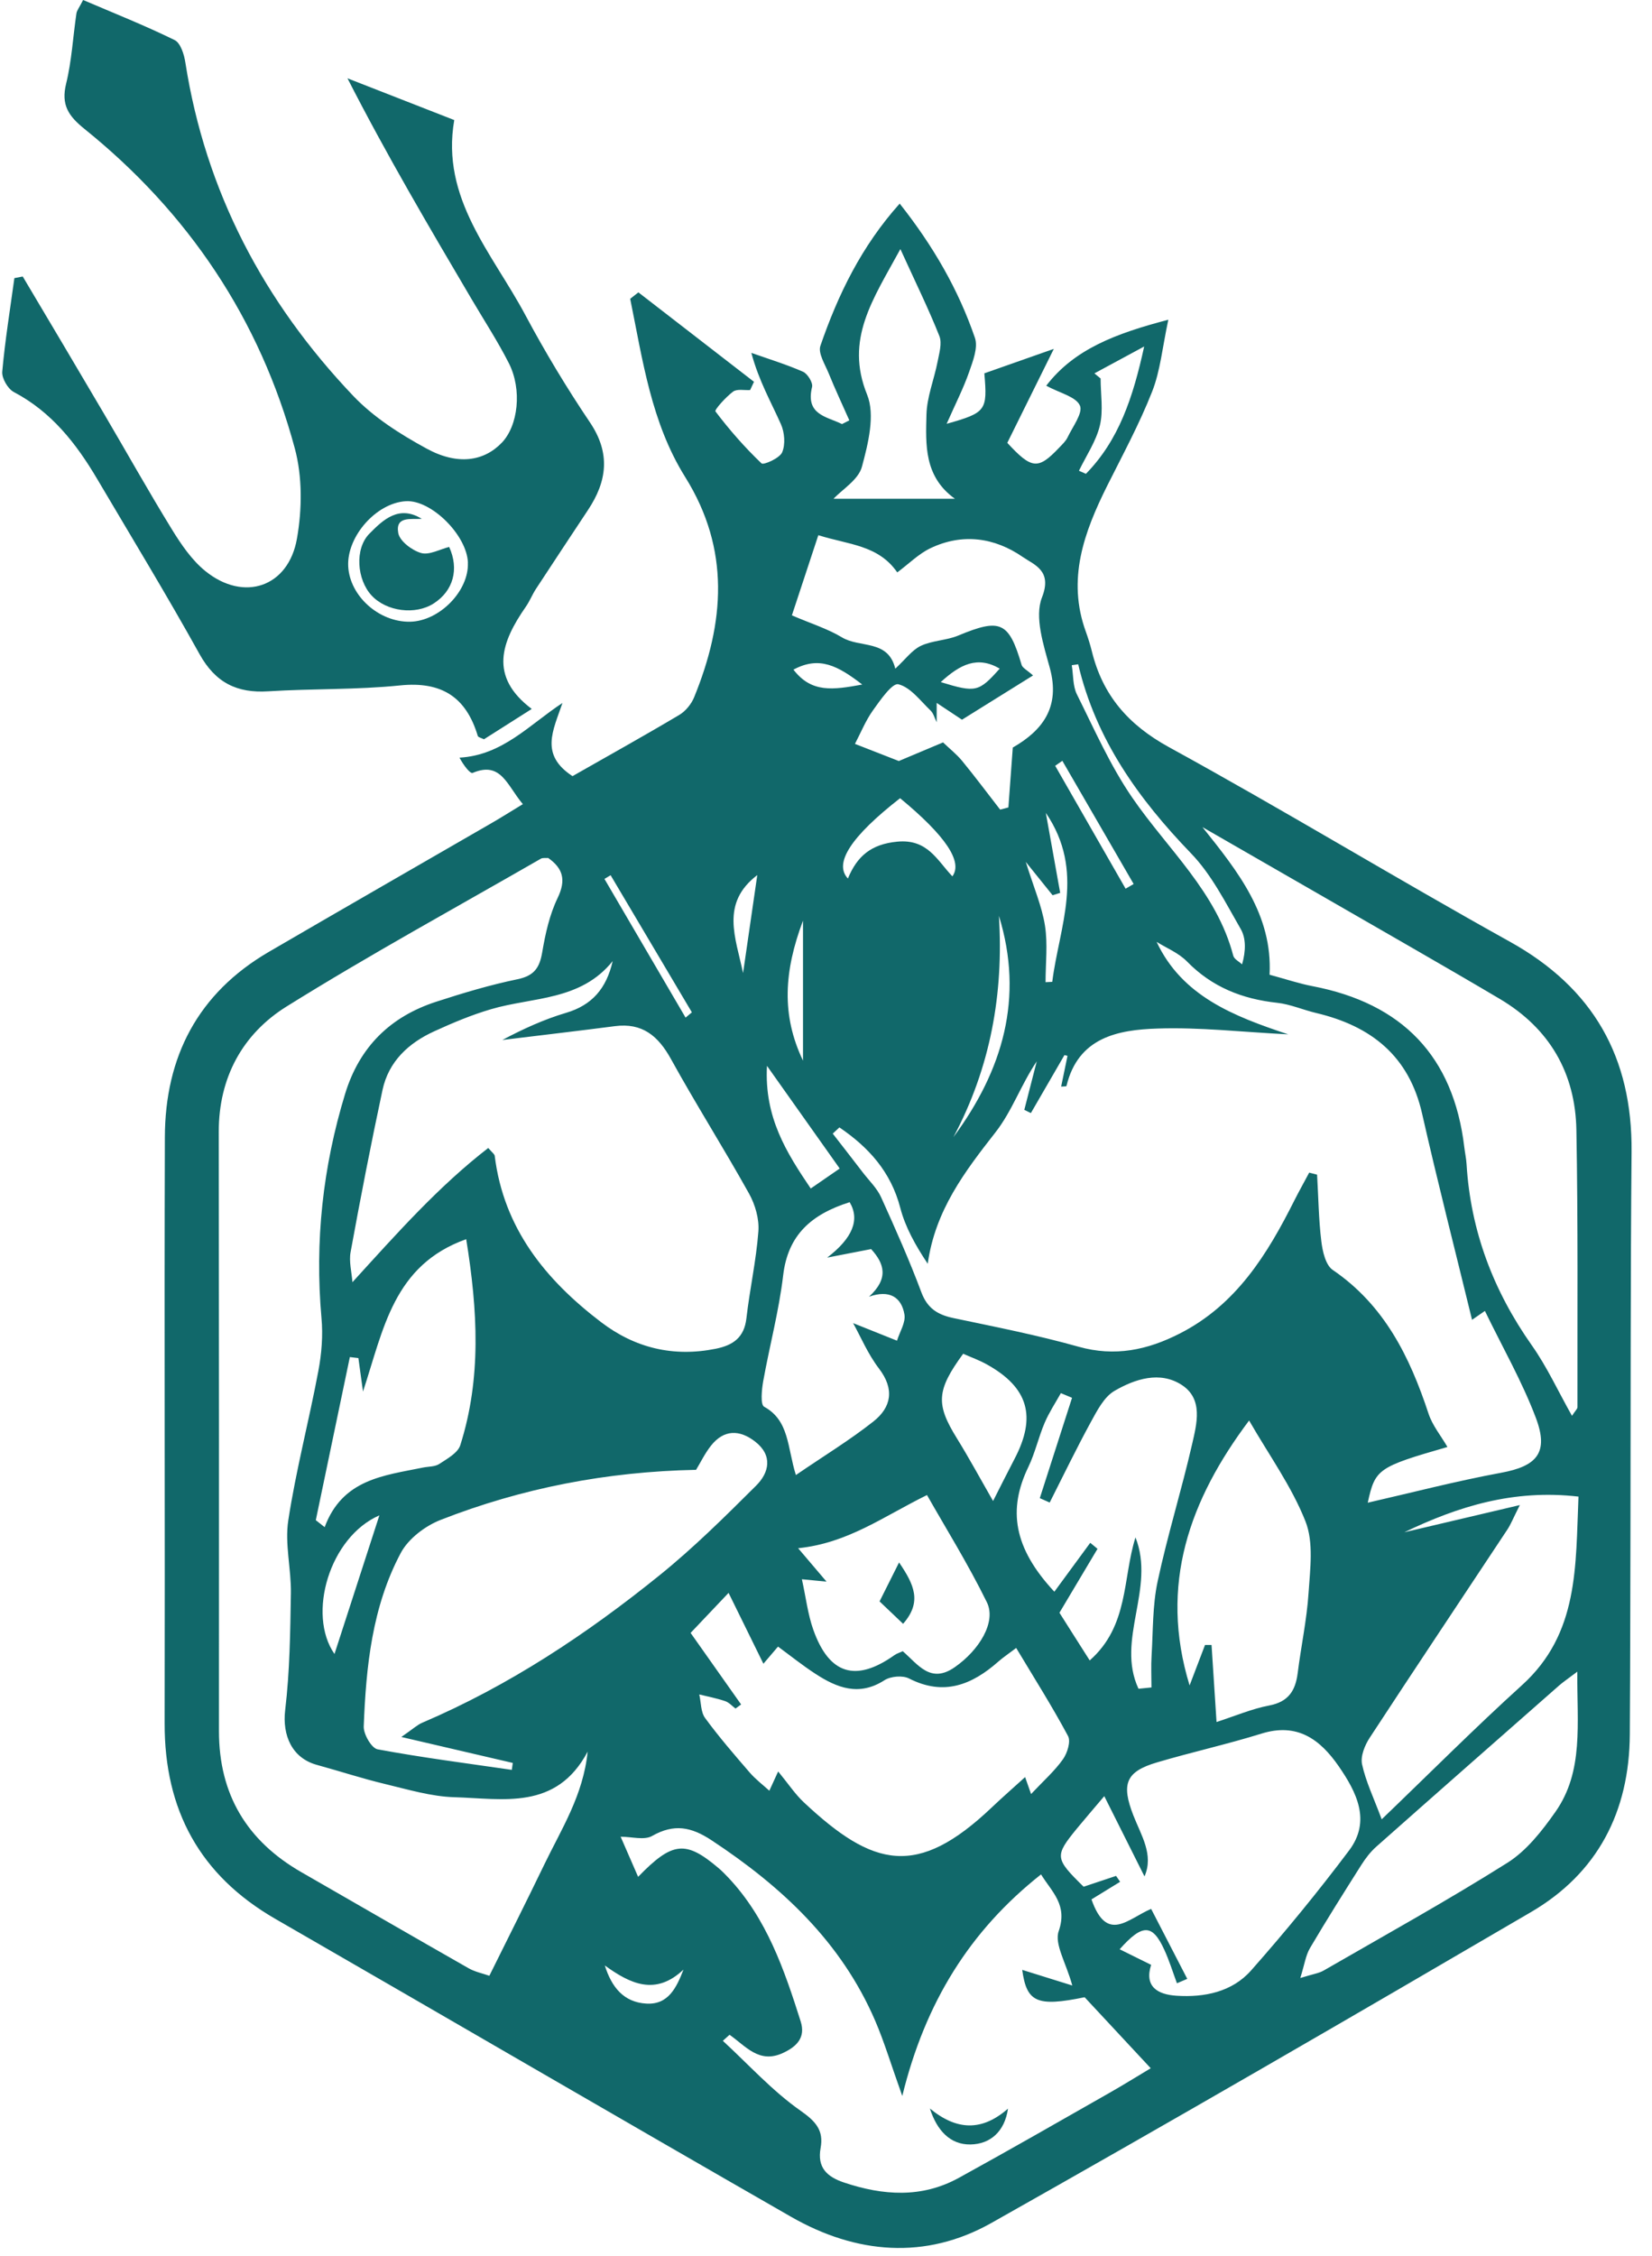 <svg xmlns="http://www.w3.org/2000/svg" fill="none" viewBox="0 0 74 101" height="101" width="74">
<path fill="#11686A" d="M23.418 35.996C22.703 35.146 22.445 34.066 21.174 34.6C21.058 34.649 20.758 34.248 20.582 33.918C22.515 33.812 23.722 32.435 25.196 31.47C24.765 32.726 24.177 33.784 25.645 34.746C27.201 33.86 28.827 32.956 30.425 32.007C30.707 31.84 30.968 31.522 31.093 31.215C32.458 27.876 32.718 24.6 30.695 21.36C29.169 18.921 28.787 16.113 28.229 13.377C28.35 13.28 28.475 13.182 28.596 13.088C30.322 14.423 32.048 15.758 33.774 17.092C33.716 17.217 33.659 17.338 33.601 17.462C33.34 17.478 33.013 17.402 32.837 17.532C32.512 17.775 31.996 18.348 32.048 18.418C32.673 19.243 33.361 20.029 34.111 20.744C34.202 20.829 34.923 20.514 35.036 20.25C35.187 19.895 35.145 19.358 34.981 18.991C34.541 17.999 33.992 17.053 33.656 15.797C34.432 16.073 35.224 16.313 35.973 16.643C36.176 16.735 36.422 17.132 36.376 17.323C36.07 18.579 37.038 18.645 37.717 18.985C37.826 18.93 37.935 18.873 38.045 18.818C37.735 18.118 37.408 17.423 37.12 16.713C36.956 16.31 36.637 15.812 36.749 15.482C37.538 13.192 38.585 11.029 40.301 9.115C41.803 11.011 42.931 12.967 43.671 15.124C43.82 15.558 43.58 16.167 43.41 16.656C43.156 17.384 42.801 18.075 42.404 18.973C44.172 18.473 44.236 18.385 44.093 16.713C45.003 16.392 45.952 16.058 47.205 15.618C46.392 17.262 45.749 18.557 45.121 19.825C46.216 21.011 46.501 21.033 47.439 20.047C47.578 19.901 47.736 19.756 47.821 19.58C48.048 19.103 48.522 18.482 48.373 18.154C48.194 17.757 47.478 17.599 46.865 17.268C48.112 15.639 49.968 14.93 52.334 14.314C52.067 15.558 51.976 16.604 51.606 17.538C51.036 18.985 50.29 20.362 49.592 21.755C48.558 23.829 47.785 25.934 48.64 28.282C48.743 28.567 48.834 28.858 48.907 29.15C49.389 31.121 50.533 32.444 52.362 33.448C57.5 36.263 62.511 39.311 67.631 42.156C71.374 44.234 73.121 47.331 73.085 51.562C73.036 57.071 73.048 62.582 73.036 68.094C73.027 71.278 73.027 74.463 73.006 77.648C72.985 81.103 71.568 83.854 68.577 85.601C60.551 90.291 52.51 94.953 44.411 99.515C41.457 101.18 38.351 100.91 35.433 99.239C27.72 94.817 20.036 90.339 12.332 85.902C8.947 83.951 7.366 81.024 7.375 77.151C7.394 68.406 7.357 59.658 7.385 50.913C7.394 47.31 8.865 44.465 12.041 42.614C15.359 40.682 18.689 38.771 22.014 36.851C22.439 36.605 22.854 36.344 23.421 35.999L23.418 35.996ZM42.249 33.241C42.534 33.514 42.846 33.76 43.095 34.06C43.681 34.773 44.233 35.516 44.8 36.244C44.924 36.211 45.048 36.181 45.17 36.147C45.233 35.28 45.297 34.412 45.367 33.466C46.705 32.699 47.505 31.652 47.026 29.902C46.744 28.873 46.332 27.621 46.674 26.747C47.148 25.546 46.338 25.294 45.816 24.936C44.548 24.06 43.11 23.857 41.672 24.545C41.157 24.791 40.729 25.224 40.192 25.625C39.343 24.396 38.017 24.387 36.656 23.96C36.258 25.164 35.876 26.326 35.472 27.548C36.346 27.924 37.077 28.149 37.711 28.531C38.518 29.022 39.78 28.61 40.104 29.935C40.562 29.511 40.853 29.101 41.248 28.913C41.764 28.67 42.394 28.673 42.925 28.452C44.812 27.666 45.191 27.83 45.761 29.762C45.801 29.902 46.001 29.993 46.274 30.238C45.1 30.97 44.09 31.6 43.092 32.219C42.704 31.961 42.391 31.752 41.958 31.467V32.334C41.867 32.156 41.818 31.934 41.679 31.804C41.224 31.367 40.784 30.766 40.241 30.633C39.968 30.566 39.431 31.343 39.103 31.801C38.773 32.265 38.554 32.811 38.297 33.302C39.049 33.596 39.64 33.827 40.262 34.069C40.899 33.8 41.575 33.517 42.252 33.232L42.249 33.241ZM37.602 50.47C37.502 50.564 37.402 50.655 37.302 50.749C37.757 51.335 38.212 51.917 38.663 52.506C38.94 52.864 39.282 53.191 39.467 53.595C40.104 54.999 40.732 56.409 41.272 57.853C41.542 58.575 42.003 58.857 42.704 59.006C44.581 59.4 46.468 59.77 48.312 60.289C49.941 60.747 51.394 60.438 52.838 59.703C55.377 58.414 56.769 56.155 57.985 53.731C58.195 53.316 58.425 52.909 58.644 52.496C58.762 52.527 58.88 52.557 58.998 52.587C59.056 53.579 59.068 54.577 59.187 55.563C59.241 56.015 59.378 56.634 59.699 56.852C62.01 58.426 63.148 60.735 63.988 63.28C64.164 63.817 64.552 64.284 64.837 64.778C61.719 65.676 61.598 65.761 61.267 67.272C63.236 66.823 65.226 66.304 67.246 65.931C68.841 65.637 69.387 65.036 68.799 63.477C68.183 61.845 67.303 60.313 66.515 58.687C66.124 58.957 65.914 59.103 65.939 59.085C65.192 56.018 64.404 52.952 63.703 49.861C63.118 47.267 61.416 45.933 58.959 45.35C58.37 45.211 57.797 44.956 57.203 44.892C55.641 44.722 54.288 44.188 53.169 43.042C52.786 42.651 52.228 42.429 51.81 42.165C52.953 44.598 55.258 45.493 57.706 46.306C55.622 46.2 53.736 45.981 51.855 46.045C50.078 46.102 48.297 46.436 47.772 48.617C47.766 48.641 47.621 48.635 47.533 48.644C47.63 48.177 47.724 47.722 47.818 47.267C47.772 47.255 47.727 47.246 47.681 47.234C47.181 48.098 46.677 48.966 46.177 49.83C46.08 49.782 45.983 49.733 45.883 49.685C46.068 48.96 46.256 48.238 46.441 47.513C45.737 48.556 45.331 49.745 44.6 50.68C43.222 52.442 41.891 54.177 41.557 56.576C41.011 55.757 40.553 54.944 40.326 54.068C39.904 52.451 38.903 51.356 37.599 50.47H37.602ZM24.553 38.41C24.425 38.419 24.31 38.395 24.231 38.44C20.424 40.63 16.566 42.736 12.841 45.056C10.867 46.284 9.796 48.241 9.799 50.67C9.808 59.612 9.814 68.555 9.808 77.497C9.808 80.339 11.064 82.416 13.509 83.818C16.005 85.25 18.495 86.693 20.995 88.116C21.28 88.277 21.617 88.344 21.92 88.45C22.775 86.727 23.591 85.107 24.38 83.472C25.147 81.883 26.124 80.375 26.324 78.416C24.917 81.064 22.53 80.518 20.361 80.457C19.317 80.427 18.274 80.111 17.246 79.865C16.221 79.62 15.213 79.289 14.197 79.01C13.084 78.707 12.638 77.694 12.775 76.55C12.981 74.821 13.002 73.068 13.03 71.327C13.048 70.238 12.75 69.119 12.914 68.06C13.257 65.819 13.839 63.616 14.258 61.387C14.407 60.607 14.473 59.785 14.4 58.997C14.097 55.578 14.458 52.248 15.459 48.969C16.102 46.864 17.485 45.511 19.542 44.844C20.74 44.455 21.953 44.091 23.185 43.837C23.916 43.685 24.168 43.336 24.286 42.642C24.428 41.807 24.616 40.949 24.98 40.197C25.369 39.387 25.214 38.871 24.553 38.407V38.41ZM21.868 51.389C22.044 51.596 22.147 51.662 22.16 51.741C22.56 54.984 24.431 57.289 26.919 59.185C28.445 60.35 30.164 60.762 32.063 60.38C32.828 60.225 33.334 59.886 33.434 59.024C33.583 57.72 33.874 56.431 33.971 55.126C34.014 54.571 33.828 53.928 33.553 53.434C32.421 51.404 31.177 49.442 30.055 47.41C29.482 46.372 28.769 45.778 27.541 45.939C25.863 46.157 24.183 46.351 22.502 46.557C23.409 46.075 24.365 45.635 25.36 45.341C26.518 44.998 27.164 44.255 27.444 43.027C26.006 44.813 23.864 44.628 21.993 45.18C21.125 45.435 20.279 45.79 19.457 46.166C18.304 46.691 17.41 47.513 17.134 48.796C16.618 51.207 16.148 53.625 15.705 56.051C15.626 56.482 15.753 56.949 15.787 57.401C17.792 55.202 19.642 53.115 21.871 51.392L21.868 51.389ZM32.682 91.089C32.582 91.18 32.479 91.271 32.379 91.362C33.528 92.42 34.593 93.603 35.861 94.492C36.549 94.974 36.901 95.375 36.759 96.157C36.598 97.037 37.041 97.449 37.811 97.707C39.555 98.29 41.281 98.411 42.943 97.501C45.197 96.263 47.427 94.983 49.662 93.712C50.335 93.33 50.991 92.921 51.546 92.59C50.487 91.453 49.541 90.436 48.585 89.411C46.435 89.854 45.989 89.627 45.789 88.186C46.429 88.386 47.172 88.617 48.033 88.886C47.751 87.861 47.223 87.03 47.423 86.454C47.833 85.277 47.129 84.713 46.632 83.912C43.441 86.433 41.445 89.642 40.417 93.831C39.913 92.426 39.613 91.413 39.197 90.449C37.678 86.933 35.017 84.458 31.881 82.389C30.959 81.779 30.192 81.634 29.209 82.192C28.857 82.392 28.296 82.225 27.801 82.225C28.02 82.729 28.293 83.351 28.584 84.021C30.131 82.429 30.716 82.383 32.194 83.636C32.348 83.766 32.488 83.912 32.627 84.058C34.344 85.88 35.13 88.174 35.864 90.488C36.094 91.21 35.7 91.613 35.078 91.904C34.001 92.408 33.401 91.592 32.679 91.092L32.682 91.089ZM22.927 79.229C22.942 79.125 22.954 79.022 22.969 78.922C21.41 78.561 19.854 78.197 17.977 77.76C18.517 77.387 18.699 77.212 18.917 77.121C22.8 75.464 26.285 73.153 29.549 70.517C31.074 69.286 32.479 67.893 33.871 66.507C34.456 65.925 34.623 65.157 33.828 64.538C33.131 63.996 32.424 63.986 31.842 64.727C31.575 65.066 31.381 65.47 31.18 65.8C27.171 65.882 23.373 66.619 19.73 68.045C19.041 68.315 18.292 68.885 17.952 69.522C16.669 71.931 16.396 74.609 16.293 77.29C16.281 77.636 16.642 78.261 16.912 78.312C18.905 78.683 20.919 78.94 22.927 79.232V79.229ZM53.866 37.033C55.45 39.011 57.009 40.958 56.869 43.636C57.633 43.843 58.207 44.037 58.798 44.149C62.805 44.919 65.11 47.279 65.593 51.365C65.623 51.617 65.678 51.863 65.693 52.114C65.875 55.108 66.894 57.789 68.623 60.237C69.299 61.196 69.794 62.282 70.416 63.383C70.57 63.146 70.661 63.07 70.661 62.998C70.655 58.86 70.689 54.723 70.613 50.586C70.567 48.038 69.412 46.042 67.188 44.722C65.887 43.952 64.577 43.194 63.266 42.438C60.136 40.633 56.999 38.835 53.866 37.03V37.033ZM32.636 71.309C31.972 72.009 31.441 72.567 30.935 73.101C31.751 74.257 32.473 75.282 33.198 76.305C33.113 76.365 33.031 76.426 32.946 76.487C32.791 76.371 32.652 76.21 32.476 76.153C32.099 76.025 31.708 75.953 31.323 75.856C31.405 76.21 31.387 76.641 31.584 76.911C32.206 77.76 32.897 78.558 33.586 79.356C33.844 79.653 34.165 79.896 34.462 80.166C34.599 79.866 34.705 79.635 34.857 79.304C35.312 79.856 35.618 80.324 36.016 80.694C39.121 83.6 41.087 84.082 44.418 80.921C44.909 80.454 45.422 80.008 45.919 79.556C45.989 79.756 46.068 79.981 46.186 80.314C46.741 79.726 47.239 79.286 47.612 78.761C47.809 78.485 47.972 77.964 47.842 77.718C47.135 76.398 46.335 75.134 45.519 73.775C45.185 74.03 44.942 74.19 44.724 74.381C43.541 75.425 42.279 75.938 40.723 75.143C40.435 74.994 39.898 75.04 39.619 75.219C38.484 75.95 37.496 75.564 36.528 74.933C35.949 74.557 35.409 74.124 34.851 73.714C34.605 74.002 34.42 74.218 34.196 74.481C33.677 73.429 33.201 72.458 32.636 71.309ZM53.181 88.589C53.026 88.656 52.871 88.72 52.72 88.786C52.535 88.286 52.377 87.77 52.155 87.288C51.628 86.135 51.182 86.105 50.154 87.264C50.651 87.509 51.106 87.734 51.564 87.961C51.252 88.929 51.846 89.29 52.701 89.344C53.957 89.426 55.192 89.172 56.041 88.213C57.573 86.481 59.044 84.685 60.433 82.838C61.425 81.519 60.77 80.236 59.969 79.074C59.138 77.873 58.116 77.108 56.508 77.609C54.967 78.088 53.387 78.437 51.837 78.895C50.432 79.307 50.214 79.853 50.769 81.273C51.118 82.168 51.691 83.032 51.267 84.003C50.703 82.878 50.132 81.74 49.465 80.409C48.995 80.964 48.613 81.406 48.242 81.855C47.232 83.093 47.245 83.193 48.54 84.464C49.01 84.306 49.501 84.142 49.993 83.979C50.053 84.067 50.114 84.155 50.175 84.243C49.708 84.531 49.24 84.816 48.892 85.031C49.586 87.015 50.533 85.89 51.564 85.456C52.122 86.536 52.653 87.564 53.184 88.592L53.181 88.589ZM51.003 75.601C51.194 75.583 51.388 75.561 51.579 75.543C51.579 75.064 51.555 74.585 51.585 74.108C51.652 73.001 51.625 71.87 51.855 70.796C52.295 68.734 52.929 66.71 53.399 64.654C53.608 63.738 53.909 62.631 52.935 62C51.958 61.366 50.839 61.733 49.92 62.267C49.453 62.54 49.143 63.152 48.861 63.665C48.215 64.848 47.63 66.061 47.02 67.265C46.871 67.199 46.726 67.135 46.577 67.068C47.059 65.57 47.542 64.074 48.021 62.576C47.854 62.506 47.687 62.437 47.521 62.367C47.275 62.806 46.993 63.231 46.796 63.692C46.52 64.338 46.368 65.039 46.065 65.67C45.142 67.578 45.394 69.292 47.229 71.257C47.769 70.52 48.303 69.795 48.837 69.067C48.946 69.158 49.055 69.246 49.162 69.337C48.609 70.262 48.06 71.184 47.457 72.198C47.885 72.871 48.324 73.569 48.813 74.333C50.572 72.783 50.281 70.666 50.863 68.825C51.767 71.109 49.977 73.408 50.997 75.598L51.003 75.601ZM62.911 68.594C64.543 68.209 66.178 67.827 68.08 67.378C67.792 67.945 67.686 68.221 67.528 68.464C65.471 71.573 63.397 74.673 61.355 77.794C61.134 78.13 60.934 78.625 61.013 78.986C61.179 79.753 61.531 80.478 61.892 81.446C64.037 79.389 66.057 77.36 68.177 75.44C70.734 73.126 70.573 70.114 70.707 66.999C67.795 66.662 65.317 67.438 62.908 68.594H62.911ZM55.953 63.592C53.296 67.129 51.901 70.939 53.287 75.452C53.517 74.849 53.748 74.245 53.978 73.641C54.075 73.641 54.172 73.641 54.27 73.641C54.342 74.758 54.415 75.874 54.494 77.09C55.328 76.82 56.074 76.499 56.857 76.35C57.712 76.186 58.028 75.689 58.128 74.906C58.279 73.705 58.537 72.513 58.616 71.309C58.686 70.238 58.85 69.046 58.477 68.106C57.858 66.54 56.839 65.133 55.956 63.598L55.953 63.592ZM70.655 74.836C70.222 75.164 70.015 75.3 69.83 75.464C67.1 77.864 64.37 80.26 61.65 82.671C61.389 82.902 61.17 83.19 60.982 83.484C60.2 84.719 59.42 85.956 58.677 87.215C58.489 87.537 58.437 87.937 58.246 88.55C58.825 88.371 59.083 88.337 59.287 88.219C62.044 86.63 64.831 85.086 67.522 83.393C68.38 82.853 69.075 81.965 69.672 81.115C70.953 79.295 70.634 77.172 70.655 74.843V74.836ZM14.146 68.054L14.543 68.367C15.341 66.216 17.194 66.058 18.944 65.7C19.193 65.649 19.481 65.667 19.678 65.537C20.03 65.306 20.509 65.045 20.619 64.696C21.568 61.702 21.401 58.675 20.883 55.475C17.619 56.64 17.185 59.497 16.26 62.297C16.166 61.62 16.111 61.211 16.054 60.798C15.926 60.783 15.799 60.768 15.671 60.753L14.146 68.054ZM38.057 53.819C36.346 54.362 35.294 55.281 35.081 57.095C34.893 58.687 34.471 60.252 34.186 61.839C34.12 62.218 34.056 62.879 34.229 62.976C35.36 63.595 35.263 64.793 35.651 66.034C36.916 65.169 38.069 64.469 39.121 63.638C39.931 62.998 40.08 62.191 39.373 61.266C38.876 60.617 38.551 59.837 38.215 59.233C38.861 59.491 39.522 59.755 40.18 60.019C40.301 59.628 40.574 59.209 40.514 58.848C40.383 58.069 39.84 57.726 38.927 58.05C39.819 57.234 39.619 56.573 39.021 55.918C38.391 56.039 37.829 56.148 37.053 56.3C38.189 55.431 38.526 54.606 38.063 53.825L38.057 53.819ZM35.921 70.702C36.1 71.515 36.185 72.264 36.431 72.959C37.144 74.967 38.339 75.319 40.062 74.099C40.174 74.02 40.311 73.981 40.438 73.92C41.13 74.521 41.682 75.391 42.767 74.636C43.859 73.878 44.642 72.61 44.205 71.727C43.356 69.998 42.331 68.354 41.524 66.929C39.549 67.902 37.984 69.079 35.752 69.31C36.282 69.935 36.613 70.326 37.023 70.805C36.625 70.766 36.352 70.742 35.918 70.699L35.921 70.702ZM40.332 11.15C39.097 13.416 37.835 15.194 38.843 17.672C39.209 18.579 38.888 19.862 38.609 20.896C38.454 21.475 37.738 21.903 37.338 22.328H42.774C41.387 21.333 41.466 19.904 41.5 18.557C41.521 17.769 41.842 16.989 41.997 16.198C42.07 15.818 42.206 15.37 42.079 15.045C41.6 13.838 41.023 12.667 40.329 11.144L40.332 11.15ZM44.484 67.196C44.821 66.534 45.124 65.925 45.44 65.321C46.441 63.419 46.068 62.115 44.199 61.078C43.859 60.889 43.486 60.756 43.144 60.604C41.942 62.248 41.918 62.861 42.858 64.381C43.41 65.273 43.911 66.198 44.484 67.196ZM48.3 29.738C48.203 29.753 48.106 29.765 48.009 29.78C48.082 30.217 48.051 30.706 48.239 31.085C49.019 32.65 49.732 34.273 50.718 35.708C52.304 38.019 54.497 39.93 55.243 42.784C55.283 42.939 55.501 43.045 55.638 43.172C55.807 42.578 55.82 42.011 55.577 41.589C54.901 40.418 54.276 39.159 53.35 38.201C50.997 35.762 49.089 33.105 48.297 29.738H48.3ZM40.317 35.735C38.117 37.45 37.338 38.648 37.981 39.329C38.397 38.322 39.025 37.791 40.192 37.679C41.551 37.549 41.976 38.513 42.661 39.232C43.139 38.581 42.357 37.414 40.317 35.732V35.735ZM34.356 47.719C34.232 50.015 35.221 51.587 36.316 53.206C36.81 52.864 37.214 52.584 37.614 52.312C36.562 50.828 35.554 49.409 34.359 47.719H34.356ZM16.994 67.839C14.764 68.806 13.745 72.267 14.983 74.045C15.614 72.1 16.302 69.974 16.994 67.839ZM49.025 16.716C49.116 16.792 49.21 16.868 49.301 16.944C49.301 17.648 49.428 18.381 49.268 19.049C49.098 19.759 48.655 20.402 48.331 21.075C48.434 21.12 48.54 21.166 48.643 21.212C50.111 19.71 50.748 17.82 51.252 15.512C50.326 16.012 49.674 16.364 49.022 16.716H49.025ZM44.745 40.998C44.964 44.474 44.369 47.795 42.707 50.907C44.918 47.916 45.88 44.671 44.745 40.998ZM45.949 38.586C46.31 39.739 46.671 40.57 46.808 41.434C46.938 42.259 46.835 43.124 46.835 43.97L47.135 43.955C47.442 41.492 48.634 39.014 46.847 36.39C47.084 37.709 47.287 38.841 47.49 39.972C47.378 40.009 47.263 40.042 47.151 40.078C46.82 39.666 46.489 39.256 45.952 38.589L45.949 38.586ZM35.97 47.483V41.213C35.118 43.479 34.993 45.444 35.97 47.483ZM47.587 34.06L47.266 34.282C48.318 36.117 49.368 37.949 50.42 39.784C50.542 39.714 50.663 39.645 50.781 39.575C49.717 37.737 48.652 35.899 47.587 34.06ZM30.616 88.174C29.363 89.357 28.235 88.814 27.092 87.989C27.398 88.962 27.938 89.636 28.951 89.696C29.931 89.754 30.298 88.996 30.616 88.174ZM30.71 45.556C30.804 45.478 30.898 45.399 30.992 45.32C29.779 43.272 28.566 41.228 27.352 39.181C27.262 39.235 27.168 39.293 27.076 39.347C28.287 41.416 29.5 43.488 30.71 45.556ZM33.285 43.561C33.504 42.05 33.71 40.633 33.922 39.175C32.263 40.439 32.955 41.974 33.285 43.561ZM38.624 30.645C37.529 29.802 36.698 29.356 35.542 29.978C36.349 31.027 37.302 30.888 38.624 30.645ZM42.14 30.536C43.714 31.018 43.844 30.982 44.782 29.932C43.784 29.353 43.013 29.735 42.14 30.536Z"></path>
<path fill="#11686A" d="M1.024 12.388C2.228 14.414 3.435 16.44 4.63 18.473C5.655 20.214 6.641 21.979 7.7 23.699C8.118 24.378 8.595 25.079 9.204 25.57C10.921 26.956 12.92 26.289 13.302 24.111C13.533 22.804 13.548 21.342 13.205 20.071C11.646 14.29 8.44 9.521 3.781 5.769C3.059 5.187 2.731 4.689 2.962 3.746C3.214 2.721 3.268 1.65 3.423 0.604C3.444 0.464 3.55 0.34 3.723 0C5.091 0.585 6.483 1.137 7.821 1.793C8.088 1.923 8.249 2.439 8.303 2.8C9.207 8.581 11.819 13.513 15.814 17.714C16.733 18.682 17.928 19.44 19.111 20.083C20.506 20.845 21.68 20.647 22.475 19.822C23.209 19.061 23.397 17.447 22.793 16.258C22.29 15.269 21.68 14.335 21.116 13.377C19.22 10.161 17.324 6.946 15.565 3.506C17.121 4.113 18.677 4.723 20.348 5.375C19.736 8.89 22.059 11.344 23.533 14.105C24.413 15.752 25.381 17.359 26.424 18.906C27.358 20.289 27.195 21.542 26.339 22.831C25.56 24.008 24.777 25.188 24.003 26.371C23.84 26.623 23.727 26.914 23.555 27.16C22.463 28.728 21.88 30.278 23.819 31.737C22.997 32.259 22.329 32.68 21.677 33.096C21.559 33.035 21.419 33.008 21.401 32.944C20.879 31.203 19.778 30.496 17.925 30.684C15.968 30.885 13.988 30.824 12.022 30.948C10.615 31.039 9.65 30.563 8.94 29.286C7.469 26.638 5.892 24.048 4.351 21.439C3.414 19.853 2.307 18.439 0.623 17.553C0.353 17.411 0.074 16.935 0.101 16.637C0.226 15.236 0.453 13.847 0.644 12.451L1.014 12.379L1.024 12.388ZM20.961 25.191C20.913 23.951 19.311 22.367 18.177 22.437C16.851 22.519 15.529 24.017 15.598 25.358C15.671 26.687 16.975 27.854 18.365 27.833C19.678 27.812 21.01 26.459 20.958 25.191H20.961Z"></path>
<path fill="#11686A" d="M45.152 94.398C45.006 95.42 44.363 95.987 43.474 96.002C42.561 96.018 41.967 95.371 41.654 94.392C42.849 95.378 43.984 95.423 45.152 94.398Z"></path>
<path fill="#11686A" d="M40.452 72.692C40.088 72.343 39.776 72.046 39.399 71.691C39.678 71.136 39.933 70.623 40.273 69.947C40.949 70.939 41.313 71.715 40.452 72.695V72.692Z"></path>
<path fill="#11686A" d="M20.121 24.487C20.573 25.479 20.306 26.453 19.424 27.017C18.605 27.542 17.316 27.378 16.648 26.662C15.984 25.95 15.878 24.566 16.548 23.89C17.17 23.259 17.874 22.598 18.893 23.226C18.42 23.262 17.701 23.089 17.84 23.863C17.904 24.224 18.453 24.639 18.863 24.757C19.227 24.86 19.7 24.591 20.124 24.484L20.121 24.487Z"></path>
</svg>
